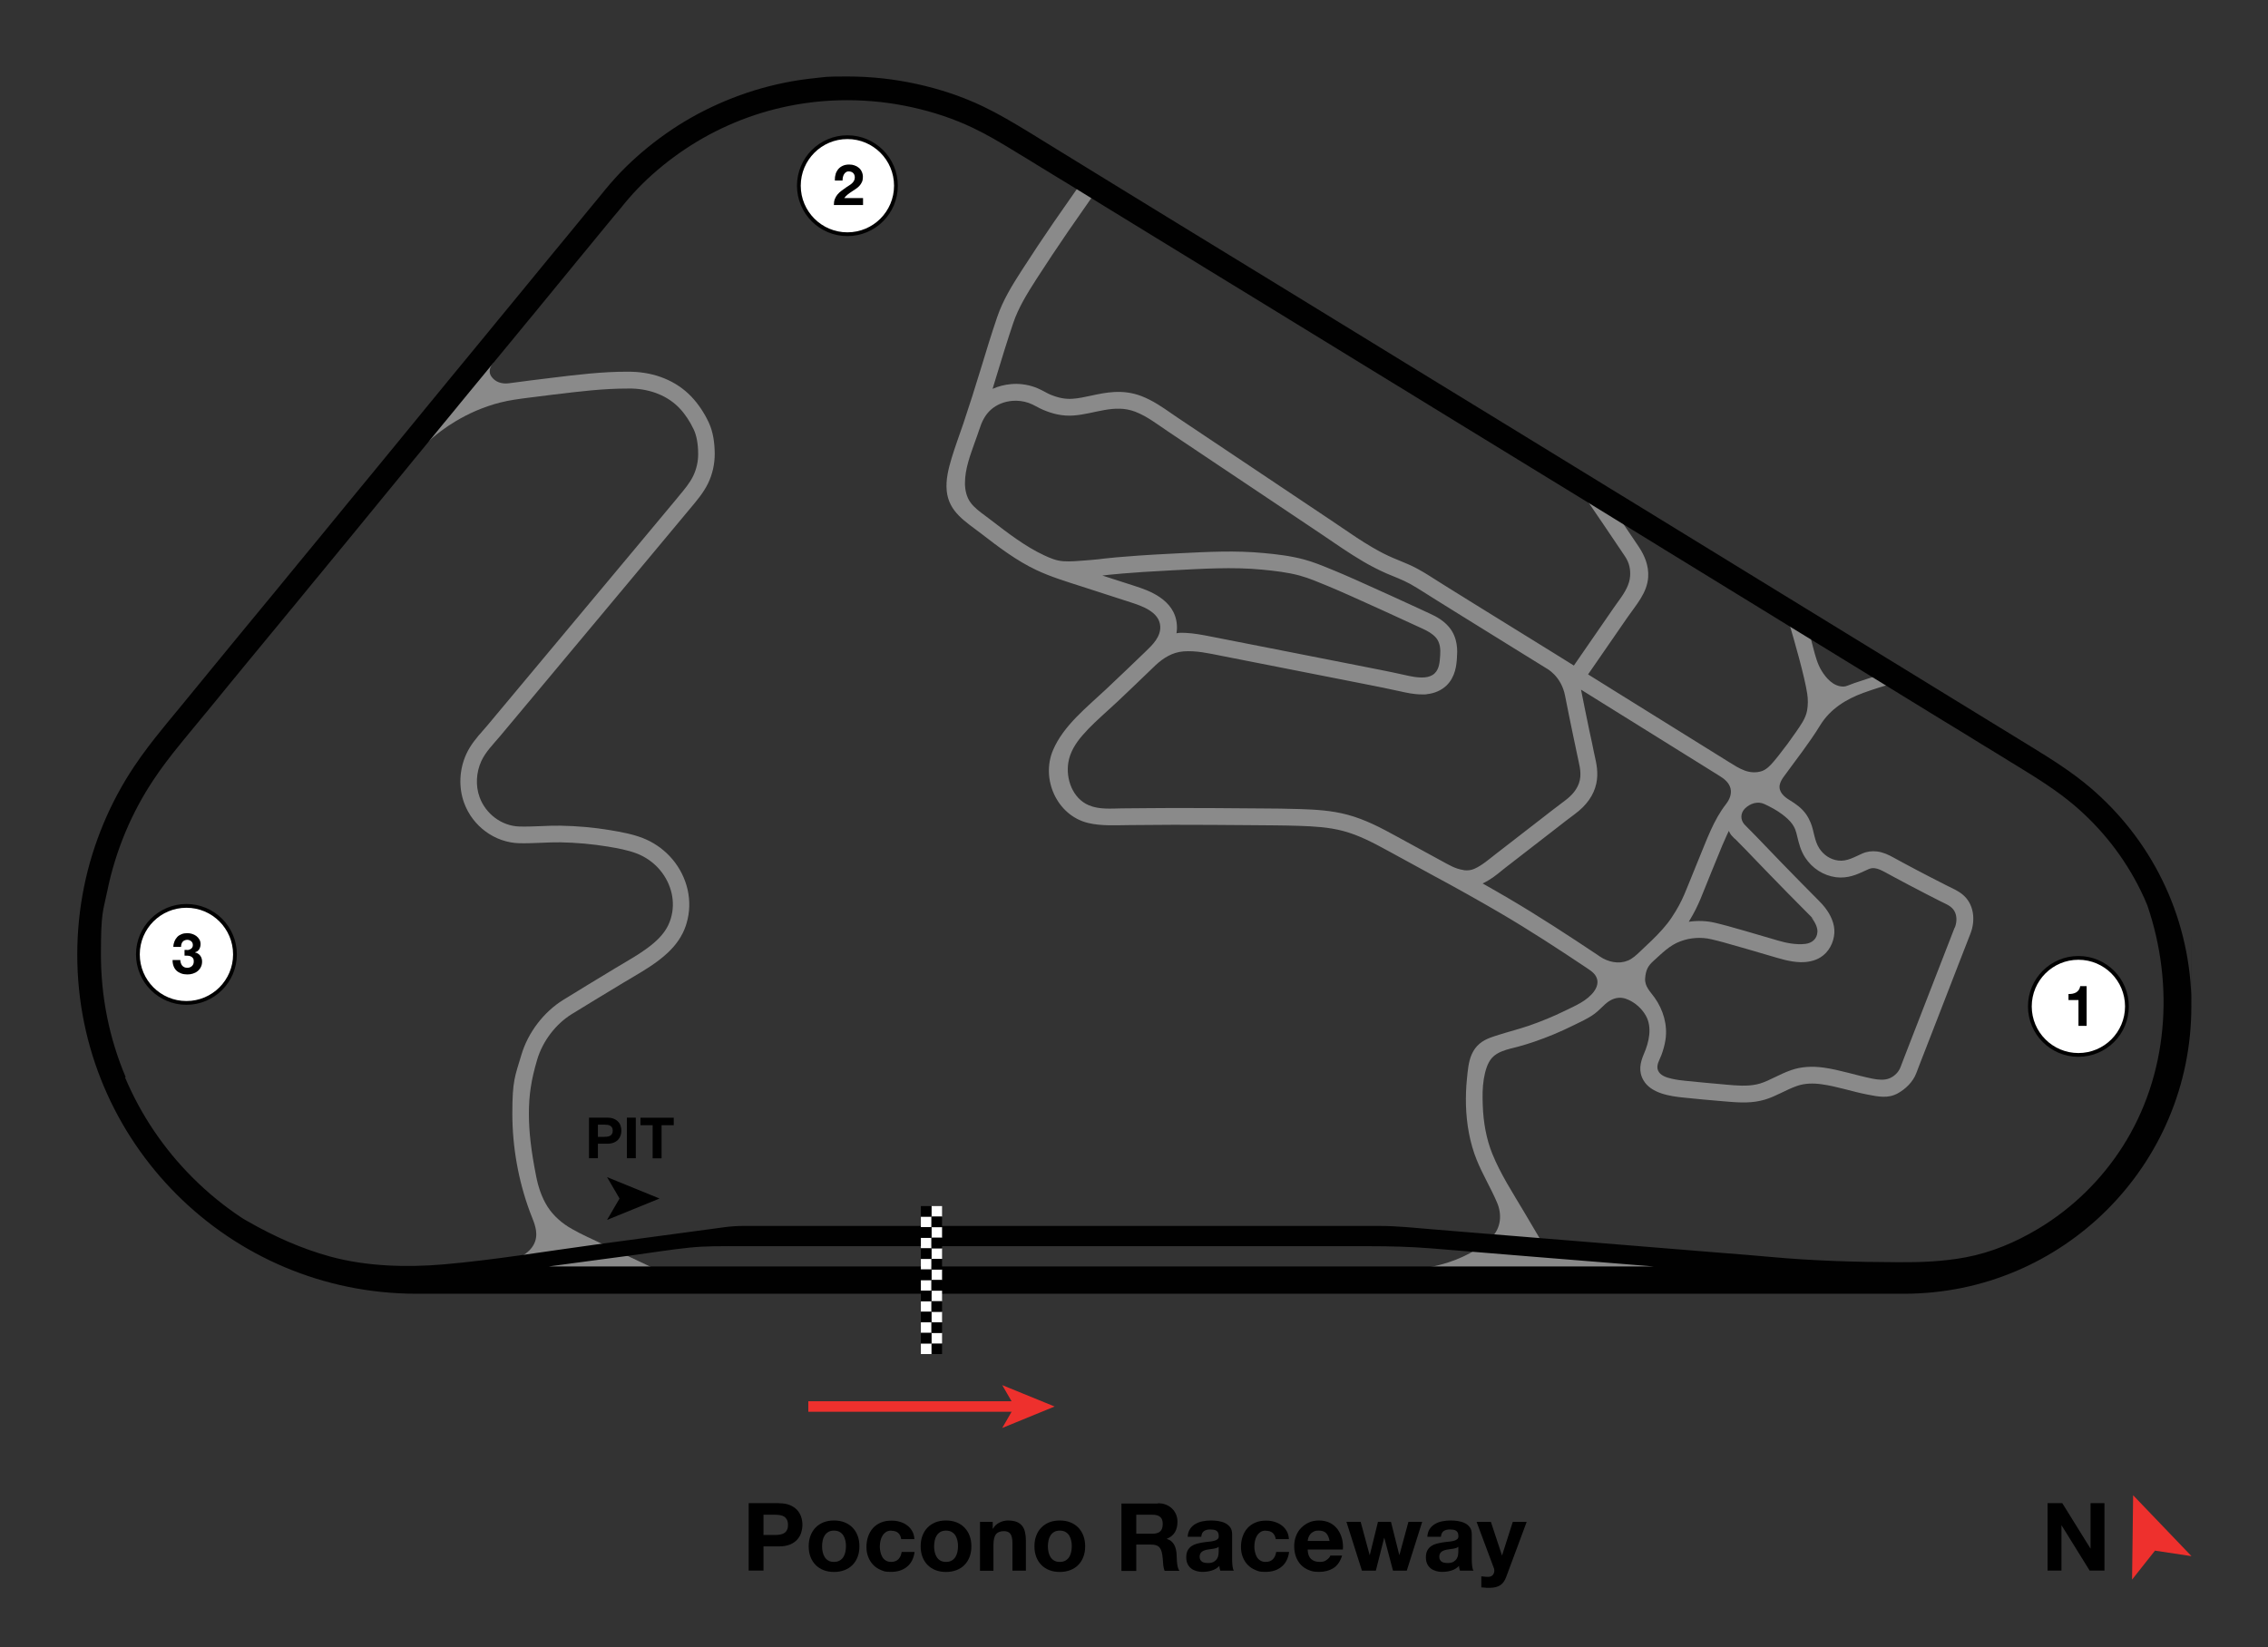 <?xml version="1.0" encoding="UTF-8"?>
<svg xmlns="http://www.w3.org/2000/svg" version="1.1" viewBox="0 0 3000 2179.4">
  <rect x="0" y="0" width="3000" height="2179.4" fill="#333333" stroke="none"/>
  <defs>
    <style>
      .cls-1 {
        fill: #010101;
      }

      .cls-2 {
        fill: #ee302d;
      }

      .cls-3 {
        fill: none;
        stroke: #ee302d;
        stroke-width: 13.9px;
      }

      .cls-3, .cls-4 {
        stroke-miterlimit: 10;
      }

      .cls-5 {
        isolation: isolate;
      }

      .cls-6 {
        fill: #c4c4c4;
      }

      .cls-7, .cls-4 {
        fill: #fff;
      }

      .cls-8 {
        opacity: .6;
      }

      .cls-4 {
        stroke: #010101;
        stroke-width: 5px;
      }
    </style>
  </defs>
  <!-- Generator: Adobe Illustrator 28.7.1, SVG Export Plug-In . SVG Version: 1.2.0 Build 142)  -->
  <g>
    <g id="Layer_1">
      <polygon class="cls-2" points="2821.6 1978.4 2898.8 2059 2850.5 2051.7 2820.2 2090 2821.6 1978.4"/>
      <path d="M2727.9,1988.9l37.2,59.9h.2v-59.9h18.4v89.2h-19.6l-37.1-59.8h-.2v59.8h-18.4v-89.2h19.5,0Z"/>
      <g class="cls-5">
        <g class="cls-5">
          <path d="M1030.5,1989c5.6,0,10.3.8,14.2,2.4,3.9,1.6,7.1,3.8,9.6,6.4,2.5,2.7,4.2,5.7,5.4,9.1,1.1,3.4,1.7,7,1.7,10.6s-.6,7.1-1.7,10.6c-1.1,3.5-2.9,6.5-5.4,9.2-2.5,2.7-5.6,4.8-9.6,6.4-3.9,1.6-8.7,2.4-14.2,2.4h-20.6v32h-19.6v-89.2h40.2ZM1025.1,2031c2.2,0,4.4-.2,6.5-.5,2.1-.3,3.9-1,5.5-1.9,1.6-1,2.9-2.3,3.8-4.1,1-1.8,1.4-4,1.4-6.9s-.5-5.1-1.4-6.9c-1-1.8-2.2-3.1-3.8-4.1-1.6-1-3.4-1.6-5.5-1.9-2.1-.3-4.2-.5-6.5-.5h-15.2v26.8h15.2Z"/>
          <path d="M1072.1,2031.9c1.6-4.2,3.8-7.8,6.8-10.8,2.9-3,6.4-5.2,10.5-6.9,4.1-1.6,8.7-2.4,13.8-2.4s9.7.8,13.8,2.4,7.6,3.9,10.6,6.9c2.9,3,5.2,6.5,6.8,10.8,1.6,4.2,2.4,8.9,2.4,14.1s-.8,9.8-2.4,14c-1.6,4.2-3.8,7.7-6.8,10.7-2.9,3-6.4,5.2-10.6,6.8s-8.7,2.4-13.8,2.4-9.7-.8-13.8-2.4c-4.1-1.6-7.6-3.9-10.5-6.8-2.9-3-5.2-6.5-6.8-10.7-1.6-4.2-2.4-8.8-2.4-14s.8-9.9,2.4-14.1ZM1088.2,2053.5c.5,2.5,1.4,4.7,2.6,6.6,1.2,2,2.8,3.5,4.8,4.7,2,1.2,4.5,1.8,7.5,1.8s5.5-.6,7.6-1.8c2-1.2,3.7-2.7,4.9-4.7,1.2-2,2.1-4.2,2.6-6.6.5-2.5.8-5,.8-7.6s-.2-5.1-.8-7.6-1.4-4.7-2.6-6.6c-1.2-1.9-2.8-3.5-4.9-4.7-2-1.2-4.6-1.8-7.6-1.8s-5.5.6-7.5,1.8c-2,1.2-3.6,2.8-4.8,4.7-1.2,1.9-2.1,4.1-2.6,6.6s-.8,5-.8,7.6.2,5.1.8,7.6Z"/>
          <path d="M1179,2025.2c-2.8,0-5.2.6-7.1,1.9-1.9,1.3-3.5,3-4.7,5-1.2,2-2.1,4.3-2.6,6.8-.5,2.5-.8,4.9-.8,7.3s.2,4.7.8,7.1c.5,2.4,1.3,4.6,2.4,6.6,1.1,2,2.6,3.6,4.6,4.8,1.9,1.2,4.2,1.9,7,1.9,4.2,0,7.5-1.2,9.8-3.6,2.3-2.4,3.7-5.6,4.3-9.6h17.1c-1.2,8.6-4.5,15.1-10,19.6s-12.5,6.8-21.1,6.8-9.3-.8-13.3-2.4c-4-1.6-7.5-3.9-10.3-6.8-2.8-2.9-5-6.4-6.6-10.4-1.6-4-2.4-8.5-2.4-13.3s.7-9.6,2.2-13.9c1.5-4.3,3.6-8,6.4-11.1,2.8-3.1,6.3-5.6,10.4-7.3,4.1-1.8,8.8-2.6,14-2.6s7.5.5,11.1,1.5c3.5,1,6.7,2.5,9.5,4.6,2.8,2,5.1,4.6,6.8,7.6,1.8,3,2.8,6.6,3,10.8h-17.4c-1.2-7.4-5.5-11.1-13.1-11.1Z"/>
          <path d="M1220.2,2031.9c1.6-4.2,3.8-7.8,6.8-10.8,2.9-3,6.4-5.2,10.5-6.9,4.1-1.6,8.7-2.4,13.8-2.4s9.7.8,13.8,2.4,7.6,3.9,10.6,6.9c2.9,3,5.2,6.5,6.8,10.8,1.6,4.2,2.4,8.9,2.4,14.1s-.8,9.8-2.4,14c-1.6,4.2-3.8,7.7-6.8,10.7-2.9,3-6.4,5.2-10.6,6.8s-8.7,2.4-13.8,2.4-9.7-.8-13.8-2.4c-4.1-1.6-7.6-3.9-10.5-6.8-2.9-3-5.2-6.5-6.8-10.7-1.6-4.2-2.4-8.8-2.4-14s.8-9.9,2.4-14.1ZM1236.4,2053.5c.5,2.5,1.4,4.7,2.6,6.6,1.2,2,2.8,3.5,4.8,4.7,2,1.2,4.5,1.8,7.5,1.8s5.5-.6,7.6-1.8c2-1.2,3.7-2.7,4.9-4.7,1.2-2,2.1-4.2,2.6-6.6.5-2.5.8-5,.8-7.6s-.2-5.1-.8-7.6-1.4-4.7-2.6-6.6c-1.2-1.9-2.8-3.5-4.9-4.7-2-1.2-4.6-1.8-7.6-1.8s-5.5.6-7.5,1.8c-2,1.2-3.6,2.8-4.8,4.7-1.2,1.9-2.1,4.1-2.6,6.6s-.8,5-.8,7.6.2,5.1.8,7.6Z"/>
          <path d="M1313.1,2013.6v9h.4c2.2-3.8,5.2-6.5,8.8-8.2,3.6-1.7,7.2-2.6,11-2.6s8.6.6,11.7,1.9c3,1.3,5.4,3.1,7.2,5.4,1.8,2.3,3,5.1,3.7,8.4.7,3.3,1.1,6.9,1.1,10.9v39.8h-17.8v-36.5c0-5.3-.8-9.3-2.5-11.9-1.7-2.6-4.6-3.9-8.9-3.9s-8.3,1.4-10.5,4.3c-2.2,2.9-3.2,7.6-3.2,14.2v33.9h-17.8v-64.6h16.9Z"/>
          <path d="M1370.7,2031.9c1.6-4.2,3.8-7.8,6.8-10.8,2.9-3,6.4-5.2,10.5-6.9,4.1-1.6,8.7-2.4,13.8-2.4s9.7.8,13.8,2.4,7.6,3.9,10.6,6.9c2.9,3,5.2,6.5,6.8,10.8,1.6,4.2,2.4,8.9,2.4,14.1s-.8,9.8-2.4,14c-1.6,4.2-3.8,7.7-6.8,10.7-2.9,3-6.4,5.2-10.6,6.8s-8.7,2.4-13.8,2.4-9.7-.8-13.8-2.4c-4.1-1.6-7.6-3.9-10.5-6.8-2.9-3-5.2-6.5-6.8-10.7-1.6-4.2-2.4-8.8-2.4-14s.8-9.9,2.4-14.1ZM1386.9,2053.5c.5,2.5,1.4,4.7,2.6,6.6,1.2,2,2.8,3.5,4.8,4.7,2,1.2,4.5,1.8,7.5,1.8s5.5-.6,7.6-1.8c2-1.2,3.7-2.7,4.9-4.7,1.2-2,2.1-4.2,2.6-6.6.5-2.5.8-5,.8-7.6s-.2-5.1-.8-7.6-1.4-4.7-2.6-6.6c-1.2-1.9-2.8-3.5-4.9-4.7-2-1.2-4.6-1.8-7.6-1.8s-5.5.6-7.5,1.8c-2,1.2-3.6,2.8-4.8,4.7-1.2,1.9-2.1,4.1-2.6,6.6s-.8,5-.8,7.6.2,5.1.8,7.6Z"/>
          <path d="M1531.5,1989c4,0,7.6.6,10.8,1.9,3.2,1.3,6,3.1,8.2,5.3,2.3,2.2,4,4.9,5.2,7.8,1.2,3,1.8,6.1,1.8,9.6,0,5.2-1.1,9.8-3.3,13.6-2.2,3.8-5.8,6.8-10.8,8.8v.2c2.4.7,4.4,1.7,6,3.1,1.6,1.4,2.9,3,3.9,4.9s1.7,3.9,2.2,6.2c.5,2.2.8,4.5.9,6.8,0,1.4.2,3.1.2,5,0,1.9.2,3.9.4,5.9.2,2,.5,3.9,1,5.7.5,1.8,1.1,3.3,2.1,4.6h-19.6c-1.1-2.8-1.8-6.2-2-10.1-.2-3.9-.6-7.7-1.1-11.2-.7-4.7-2.1-8.1-4.2-10.2-2.2-2.2-5.7-3.2-10.6-3.2h-19.6v34.9h-19.6v-89.2h48.1ZM1524.5,2029.3c4.5,0,7.9-1,10.1-3s3.4-5.2,3.4-9.8-1.1-7.5-3.4-9.4c-2.2-2-5.6-2.9-10.1-2.9h-21.5v25.1h21.5Z"/>
          <path d="M1571,2033.5c.2-4.2,1.3-7.6,3.1-10.4,1.8-2.8,4.2-5,7-6.6,2.8-1.7,6-2.9,9.6-3.6,3.5-.7,7.1-1.1,10.7-1.1s6.5.2,9.9.7c3.3.5,6.4,1.4,9.1,2.7,2.8,1.3,5,3.2,6.8,5.6s2.6,5.5,2.6,9.4v33.6c0,2.9.2,5.7.5,8.4.3,2.7.9,4.7,1.8,6h-18c-.3-1-.6-2-.8-3.1-.2-1-.4-2.1-.4-3.2-2.8,2.9-6.2,5-10,6.1-3.8,1.2-7.8,1.8-11.8,1.8s-6-.4-8.6-1.1c-2.7-.8-5-1.9-7-3.5-2-1.6-3.6-3.6-4.7-6-1.1-2.4-1.7-5.3-1.7-8.6s.6-6.7,1.9-9.1c1.3-2.4,3-4.3,5-5.7,2-1.4,4.4-2.5,7-3.2,2.6-.7,5.3-1.3,7.9-1.7,2.7-.4,5.3-.8,7.9-1,2.6-.2,4.9-.6,6.9-1.1s3.6-1.2,4.8-2.2c1.2-1,1.7-2.4,1.6-4.2,0-1.9-.3-3.4-.9-4.6s-1.5-2-2.5-2.6c-1-.6-2.2-1-3.6-1.2-1.4-.2-2.9-.3-4.4-.3-3.5,0-6.2.8-8.2,2.2s-3.2,4-3.5,7.5h-17.8ZM1612,2046.6c-.8.7-1.7,1.2-2.8,1.6s-2.3.7-3.6.9c-1.3.2-2.6.5-4.1.6-1.4.2-2.8.4-4.2.6-1.3.2-2.6.6-3.9,1-1.3.4-2.4,1-3.4,1.7-1,.7-1.7,1.6-2.3,2.7-.6,1.1-.9,2.5-.9,4.1s.3,2.9.9,4c.6,1.1,1.4,1.9,2.4,2.6s2.2,1.1,3.5,1.3c1.3.2,2.7.4,4.1.4,3.5,0,6.2-.6,8.1-1.8,1.9-1.2,3.3-2.6,4.2-4.2.9-1.6,1.5-3.3,1.7-4.9.2-1.7.3-3,.3-4v-6.6Z"/>
          <path d="M1674.4,2025.2c-2.8,0-5.2.6-7.1,1.9-1.9,1.3-3.5,3-4.7,5-1.2,2-2.1,4.3-2.6,6.8-.5,2.5-.8,4.9-.8,7.3s.2,4.7.8,7.1c.5,2.4,1.3,4.6,2.4,6.6,1.1,2,2.6,3.6,4.6,4.8,1.9,1.2,4.2,1.9,7,1.9,4.2,0,7.5-1.2,9.8-3.6,2.3-2.4,3.7-5.6,4.3-9.6h17.1c-1.2,8.6-4.5,15.1-10,19.6s-12.5,6.8-21.1,6.8-9.3-.8-13.3-2.4c-4-1.6-7.5-3.9-10.3-6.8-2.8-2.9-5-6.4-6.6-10.4-1.6-4-2.4-8.5-2.4-13.3s.7-9.6,2.2-13.9c1.5-4.3,3.6-8,6.4-11.1,2.8-3.1,6.3-5.6,10.4-7.3,4.1-1.8,8.8-2.6,14-2.6s7.5.5,11.1,1.5c3.5,1,6.7,2.5,9.5,4.6,2.8,2,5.1,4.6,6.8,7.6,1.8,3,2.8,6.6,3,10.8h-17.4c-1.2-7.4-5.5-11.1-13.1-11.1Z"/>
          <path d="M1734.2,2062.7c2.7,2.6,6.5,3.9,11.5,3.9s6.7-.9,9.2-2.7c2.6-1.8,4.2-3.7,4.8-5.7h15.6c-2.5,7.8-6.3,13.3-11.5,16.6-5.2,3.3-11.4,5-18.8,5s-9.7-.8-13.8-2.4c-4.1-1.6-7.5-3.9-10.4-6.9-2.8-3-5-6.6-6.6-10.8-1.5-4.2-2.3-8.8-2.3-13.8s.8-9.3,2.4-13.5c1.6-4.2,3.8-7.8,6.8-10.8,2.9-3,6.4-5.4,10.4-7.2,4-1.8,8.5-2.6,13.4-2.6s10.3,1.1,14.4,3.2c4.1,2.1,7.4,5,10.1,8.6,2.6,3.6,4.5,7.7,5.7,12.2,1.2,4.6,1.6,9.4,1.2,14.4h-46.6c.2,5.8,1.7,9.9,4.4,12.5ZM1754.3,2028.7c-2.1-2.3-5.4-3.5-9.7-3.5s-5.2.5-7.1,1.4c-1.9,1-3.4,2.1-4.5,3.6-1.1,1.4-1.9,2.9-2.4,4.5-.5,1.6-.7,3-.8,4.2h28.9c-.8-4.5-2.3-7.9-4.4-10.2Z"/>
          <path d="M1842.6,2078.2l-11.5-43.4h-.2l-11,43.4h-18.4l-20.5-64.6h18.8l11.9,43.9h.2l10.8-43.9h17.2l11,43.8h.2l11.9-43.8h18.2l-20.4,64.6h-18.2Z"/>
          <path d="M1888,2033.5c.2-4.2,1.3-7.6,3.1-10.4,1.8-2.8,4.2-5,7-6.6,2.8-1.7,6-2.9,9.6-3.6,3.5-.7,7.1-1.1,10.7-1.1s6.5.2,9.9.7c3.3.5,6.4,1.4,9.1,2.7,2.8,1.3,5,3.2,6.8,5.6s2.6,5.5,2.6,9.4v33.6c0,2.9.2,5.7.5,8.4.3,2.7.9,4.7,1.8,6h-18c-.3-1-.6-2-.8-3.1-.2-1-.4-2.1-.4-3.2-2.8,2.9-6.2,5-10,6.1-3.8,1.2-7.8,1.8-11.8,1.8s-6-.4-8.6-1.1c-2.7-.8-5-1.9-7-3.5-2-1.6-3.6-3.6-4.7-6-1.1-2.4-1.7-5.3-1.7-8.6s.6-6.7,1.9-9.1c1.3-2.4,3-4.3,5-5.7,2-1.4,4.4-2.5,7-3.2,2.6-.7,5.3-1.3,7.9-1.7,2.7-.4,5.3-.8,7.9-1,2.6-.2,4.9-.6,6.9-1.1s3.6-1.2,4.8-2.2c1.2-1,1.7-2.4,1.6-4.2,0-1.9-.3-3.4-.9-4.6s-1.5-2-2.5-2.6c-1-.6-2.2-1-3.6-1.2-1.4-.2-2.9-.3-4.4-.3-3.5,0-6.2.8-8.2,2.2s-3.2,4-3.5,7.5h-17.8ZM1929,2046.6c-.8.7-1.7,1.2-2.8,1.6s-2.3.7-3.6.9c-1.3.2-2.6.5-4.1.6-1.4.2-2.8.4-4.2.6-1.3.2-2.6.6-3.9,1-1.3.4-2.4,1-3.4,1.7-1,.7-1.7,1.6-2.3,2.7-.6,1.1-.9,2.5-.9,4.1s.3,2.9.9,4c.6,1.1,1.4,1.9,2.4,2.6s2.2,1.1,3.5,1.3c1.3.2,2.7.4,4.1.4,3.5,0,6.2-.6,8.1-1.8,1.9-1.2,3.3-2.6,4.2-4.2.9-1.6,1.5-3.3,1.7-4.9.2-1.7.3-3,.3-4v-6.6Z"/>
          <path d="M1984.4,2097.5c-3.4,2.2-8.2,3.4-14.2,3.4s-3.6,0-5.4-.2c-1.8-.1-3.6-.3-5.4-.4v-14.6c1.7.2,3.4.3,5.1.5,1.8.2,3.5.2,5.2.1,2.3-.2,4.1-1.2,5.2-2.8,1.1-1.6,1.7-3.3,1.7-5.2s-.2-2.8-.8-4l-22.6-60.6h18.9l14.6,44.2h.2l14.1-44.2h18.4l-27,72.6c-1.9,5.2-4.6,9-8,11.2Z"/>
        </g>
      </g>
      <g class="cls-8">
        <path class="cls-6" d="M869.4,1680.2h-182.4l-.5-16.1c13.1-6.7,23.8-17.1,22.8-32.9-.6-10-5.1-18.9-8.5-28.1-15.2-41.2-23.1-85.7-23.1-129.7s3.4-48.9,12-77.8c8.8-29.5,29.5-56.6,55.3-72.6,22.2-13.8,44.9-27.4,66.8-40.7l1.1-.7c3.7-2.2,7.4-4.4,11-6.5,5-2.9,9.7-5.7,14.3-8.6,3.9-2.4,7.1-4.4,10-6.4,8.3-5.5,15-10.7,20.5-15.9,8.8-8.3,14.7-17,17.9-26.7.3-.8.5-1.7.8-2.5,6.4-21.5,1-45.3-14.3-63.7-1.1-1.3-2.3-2.6-3.5-3.9-7.5-7.8-16.9-14-27-18-11.6-4.5-25.5-7.1-38.9-9.3-20-3.3-41-5.2-62.4-5.6-8-.1-16.1.2-24.7.6-9.7.4-19.6.8-29.8.6-32.3-.9-61.6-22.4-72.9-53.4-7.5-20.5-6.4-44,2.8-64.4,5.8-12.7,14.6-22.8,22.4-31.6,2-2.3,3.9-4.5,5.7-6.6l199-238.3c9.9-11.8,19.7-23.6,29.6-35.5,7.3-8.8,14.7-17.6,22-26.4l2.1-2.6c7.7-9.2,15-17.9,19.4-27.1,4.4-9.1,6.7-19.3,6.6-29.5-.1-13.2-2.1-23.9-5.8-31.9-5.2-11-11.5-20.5-18.8-28.2-15.2-16.1-37.6-25.3-63-26.1-1.6,0-3.3,0-5.1,0-32.2-.1-65.3,3.9-97.4,7.9h-.7c-11.4,1.5-22.7,2.9-34.1,4.3-12.5,1.6-24.8,3.2-37,6.3-11.1,2.8-21.9,6.6-32.4,11.1-9,3.9-17.7,8.4-26.1,13.4-6.7,4-13.2,8.3-19.5,13-4.2,3.1-8.3,6.4-12.2,9.8-1.4,1.3-2.8,2.5-4.2,3.9l-3.9-2,85.4-104.1,3.6,2.5c-4,4.9-6.4,11.6-2.8,17.3,5.2,8.2,14.7,10.9,23.8,9.6,18.8-2.6,37.7-4.9,56.5-7.2,33.4-4.1,67.1-8.2,100.8-8.1,1.9,0,3.8,0,5.7.1,29.4.9,57.9,11.5,78.4,33.1,9.4,10,17,21.6,22.8,34,5.9,12.6,7.8,27.3,7.9,41.1.1,13.6-2.9,27.2-8.8,39.4-6.1,12.7-15.5,23.5-24.5,34.3-7.3,8.8-14.7,17.6-22,26.4-9.9,11.8-19.7,23.7-29.6,35.5-11.6,13.9-23.1,27.7-34.7,41.6-12.5,14.9-24.9,29.8-37.4,44.8-12.5,15-25,30-37.6,45-11.8,14.1-23.5,28.2-35.3,42.3-10.2,12.2-20.4,24.4-30.6,36.6-7.8,9.3-15.6,18.7-23.4,28-8.8,10.5-19.2,20.7-24.9,33.2-6.7,14.8-7.8,32.3-2.2,47.6,8,22,29,38.1,52.7,38.8,18.1.5,36.2-1.4,54.3-1.1,22,.4,44,2.3,65.6,5.9,14.4,2.4,29.7,5.2,43.3,10.5,13.1,5.1,25.1,13.1,34.9,23.3,1.6,1.6,3.1,3.3,4.5,5,19.5,23.4,27.2,54.9,18.5,84.2-.3,1.1-.7,2.2-1,3.3-4.7,14-13,25.6-23.7,35.7-7.2,6.8-15.2,12.8-23.5,18.3-3.5,2.3-7,4.5-10.5,6.7-8.4,5.2-17,10.1-25.5,15.2-22.6,13.7-45.2,27.3-67.7,41.2-21.4,13.3-38.5,35.9-45.7,60.1-8.1,27.3-11,47.3-11,71.5s2.9,49,9.6,83c2.8,14.2,7.4,28.2,15.2,40.4,7.9,12.3,19.4,22.2,32.2,29.3,6.3,3.5,12.7,7,19.3,10l89.7,42.4,3.5,1.6h0Z"/>
        <path class="cls-6" d="M1426.7,246.9c-10.9,15.6-21.8,31.2-32.6,46.8-14.4,20.9-28.4,42-42.1,63.3-12.9,20-25.3,39.9-33,62.6-7.7,22.6-14.7,45.5-21.6,68.3-7.4,24.4-15.2,48.8-23.3,73-5.1,15-10.7,29.9-15.3,45.1-4.2,14-8,28.8-6.5,43.7,2.9,28,25.2,40.6,45.4,56.2,23.3,18,47,36.1,73.7,48.6,19.2,9,39.6,15.1,59.7,21.6,21.4,6.9,42.9,13.8,64.3,20.8,15.2,4.9,38,12.7,39.3,31.5.9,14-9.9,24.6-19.4,33.7-17.4,16.7-34.8,33.5-52.4,50-25.2,23.7-56.1,47.8-70,80.4-16.3,38.3,5.2,86.5,46.4,96.4,17.8,4.3,37.2,2.9,55.4,2.8,19.2,0,38.4-.4,57.6-.4,34.2,0,68.3.2,102.5.5,21.2.2,42.3.2,63.5.9,19.8.7,39.2,1.7,58.4,6.8,21.4,5.7,40.3,15.9,59.6,26.4,19.8,10.8,39.5,21.7,59.3,32.4,29.6,15.9,58.9,32.3,87.9,49.2,39.7,23.2,78.4,48.5,116.5,74,5.7,3.8,11.4,7.9,12.8,15.1,1,5.3-1.1,10.8-4.3,15.2-9.3,12.5-24.5,18.8-38.1,25.4-15.6,7.7-31.8,14.3-48.2,20-12.9,4.4-26.1,7.7-39,11.8-10.9,3.5-21.3,6.3-29.3,15-3.1,3.3-5.5,7.2-7.3,11.3-4.3,9.9-5.1,21.3-6.2,31.9-1.2,11.8-1.6,23.7-1.3,35.5.8,24.5,5,49.2,14.2,72,7.8,19.3,18.7,37.2,26.9,56.4,6.7,15.6,5.4,33.6-7.2,46.1,0,0-38.3,43.2-124.6,43.2h343.2v-8.8l-143-12.8c-7.8-13.2-24.8-41.9-32.6-55.2-14.9-25.2-31.1-49.9-42.1-77.1-7.6-18.9-11.8-40.6-12.6-64.4-.4-11.5-.5-23,1.4-34.4,1.6-9.4,4.3-20.7,10.8-28,3.7-4.1,8.6-6.9,13.8-8.9,6.7-2.6,13.8-4.1,20.7-5.9,7.2-1.9,14.4-4.2,21.5-6.6,17.3-5.9,34.3-13,50.7-21.1,1.5-.7,3-1.4,4.5-2.2,6.9-3.3,13.8-6.7,20.2-10.7,6.3-3.9,11.2-8.8,16.5-13.9,5.4-5.4,11.9-9.6,19.7-10.2,6.2-.5,12.3,2,17.6,5.1,7.6,4.5,14.1,11,18.4,18.7,8.6,15.3,4.1,34.9-2.5,50.1-5.1,11.9-7.6,23.4-.7,35.3,10,17.3,35.1,21.1,53.6,22.9,17.2,1.8,34.4,3.4,51.7,4.8,16.5,1.4,32.9,3,49.2-.6,2-.4,3.9-.9,5.9-1.5,14.9-4.4,27.9-13,42.5-18.1,10.4-3.7,21.8-3.8,32.6-2.3,20.6,2.8,40.6,9.8,61,13.7,13.7,2.6,26.6,5.5,39.6-1.5,10.6-5.8,20.3-15.3,24.7-26.7,1.4-3.5,2.7-7,4-10.5,4.9-12.8,9.9-25.6,14.9-38.3,6.5-16.7,12.9-33.4,19.4-50,6.2-16,12.4-32,18.6-48,4.2-10.7,8.3-21.4,12.5-32.1.8-2,1.5-3.9,2.3-5.9,7-18,4.8-39.8-11.1-52.3-6.2-4.9-13.3-7.8-20.2-11.3-7.1-3.6-14.2-7.3-21.3-10.9-12.3-6.3-24.5-12.8-36.6-19.3-4-2.2-8-4.3-12.1-6.6-7.1-3.9-14.1-7.3-22.3-8.3-6.8-.8-13.4,0-19.6,2.8-10.2,4.4-20.1,10.7-31.7,9.2-10.5-1.3-19.4-7.4-25.1-16.2-6.6-10.1-6.8-22.7-11.3-33.7-1.6-3.9-3.6-7.7-6-11.2-5.6-8.1-13.7-13.9-22-18.9-7-4.2-14.8-10.9-13-20.1.8-3.8,2.8-7.3,5.1-10.5,16.4-22.7,33.8-44.5,48.5-68.5,13.1-21.3,33.9-34.3,56.9-42.7,14.1-5.1,26.7-9,35.6-11.4l-18.2-11.2c-7.5,2.5-29.2,9.6-29.2,9.6-2.7,1-5.3,2-7.9,3-2.4.9-4.6,1.7-7.2,1.6-12.6-.3-21.9-10.7-28.1-20.7-5.6-9.1-8.3-19.6-11-29.8-1.6-5.8-3-11.7-4.4-17.5l-28-17.2c7.2,24.3,20.9,72,24.3,94.8,1.1,7.3,1.1,14.8-.2,22.2-2,10.8-8.9,19.9-15,28.8-7,10.2-14.4,20.2-22.1,29.9-2.5,3.1-4.9,6.2-7.5,9.2-4.3,5.1-9.5,10.4-16,12.4-7.3,2.2-14.9,1.6-22-1-7.3-2.7-14.1-7.1-20.7-11.2-.6-.3-85.1-53-151.6-94.3l-34.8-21.7c17.4-25.2,34.8-50.4,52.2-75.6,11.4-16.5,26-32.2,27.3-53.2.9-14.7-4.4-28-12.4-40-12.5-18.7-20.5-30.5-25.3-37.5l-46-28.2c12.6,18.5,36.5,53.5,52.9,78.1,6.4,9.5,7.4,18.2,6.9,26.3-.7,10.7-6.3,20.8-14.9,32.5-2.2,3-4.5,6.2-6.7,9.4l-52.8,76.5-24.9-15.5c-10.2-6.3-20.4-12.6-30.7-19-23.4-14.5-51.2-31.7-79.5-49.2-4.3-2.7-8.7-5.4-13-8.1-7-4.4-14.2-8.9-21.4-13.3-3.9-2.4-7.8-4.9-11.9-7.5-7.8-5-15.8-10.1-24.3-14.8-8.4-4.7-16.8-8.1-24.8-11.4-2.8-1.2-5.5-2.2-8.2-3.4-9-3.8-18.2-8.5-28.2-14.4-13.9-8.1-27.9-17.6-41.3-26.8-4.8-3.2-9.5-6.5-14.2-9.6l-201.6-134.9c-2.8-1.9-5.6-3.8-8.6-5.9-11.4-7.9-24.3-16.9-39.3-22.7-24.9-9.6-47.4-4.8-67.2-.5-8.4,1.8-16.3,3.5-24,4-9.6.7-18.7-1.1-29.6-5.6-1.9-.8-4.2-2-6.6-3.3-4.1-2.2-8.8-4.7-14.5-6.7-9.8-3.4-20.4-4.7-30.6-3.8-8.7.8-17,2.9-24.5,6.3,2.1-6.7,4.1-13.3,6.1-20,6.2-20.5,13.5-44.3,21.4-67.6,6.7-19.7,17.8-37.8,30.6-57.8,13.5-21,27.6-42.1,41.7-62.7,9.4-13.6,19-27.4,28.3-40.7l4.9-7.1-19-11.6h0ZM2294.6,1109.6c.3.3.6.6,1,.9,9.4,9.3,18.8,19.2,27.9,28.7,5.5,5.8,11.3,11.8,17,17.6,16.1,16.6,32.8,33.7,49.8,50.7s4.2,4.5,5.9,6.7c5.4,6.9,8.1,13.6,7.8,18.9-.5,9.2-7.2,14.8-16.1,15.8-12,1.4-25.2-1.2-36.7-4.6-1.6-.5-3.3-1-5-1.5-4.5-1.3-8.9-2.6-13.4-3.9-15.6-4.6-31.6-9.3-47.6-13.7-6.1-1.7-12-3.1-16.5-4.2-11.3-2.7-23.2-3.1-34.9-1.4.5-.9,1-1.7,1.5-2.5,2.8-4.7,5.5-9.4,7.9-14.3,2.3-4.6,4.4-9.3,6.4-14,2.2-5.2,4.3-10.5,6.4-15.8,2.3-5.9,5-12.5,8.2-20.3,2.5-6.1,4.8-11.8,7.1-17.3,2.3-5.7,4.6-11.3,6.9-16.9,2.1-5,4.3-10,6.6-14.9.7-1.4,1.4-2.9,2.1-4.3,1.1,3.3,3.4,6,3.4,6,1.5,1.7,3,3.2,4.2,4.4h0ZM1502.2,775.7l-44.1-14.2c6.2-.8,34.3-4,92.4-6.9,39.6-2,79.4-4.7,119-.9,16.4,1.6,33.5,3.5,49.5,7.8,12.8,3.5,25.2,8.9,37.4,13.9,29.6,12.1,125.9,56.7,125.9,56.7,6.2,2.9,12.3,6.2,17,11.5,5.6,6.4,6.3,15.2,5.7,23.3-.6,8.2-.9,17.9-7.3,24-3.4,3.3-8.1,4.9-12.8,5.3-9.2.9-18.9-1.3-27.8-3.3-20.3-4.6-40.9-8.4-61.3-12.5-32.7-6.5-65.3-12.9-98-19.3-32.4-6.4-64.8-12.7-97.3-19.1-10.7-2.1-21.4-4.1-32.2-4.6-3.8-.2-8.1-.4-12.1.5.6-3.5.8-7.1.5-11-2.3-34.3-39-46.1-54.6-51.2h0ZM1936.1,1151.2c-11-1.4-20.4-7.3-30-12.5-12.1-6.5-24.4-13.3-36.3-19.8-7.6-4.2-15.2-8.4-22.9-12.5-19.8-10.8-40.3-21.9-64.5-28.4-21.3-5.7-42.1-6.8-63.3-7.5-16.8-.6-33.8-.7-50.3-.8-4.6,0-9.2,0-13.8-.1-31.7-.3-65.2-.5-102.6-.5-10.9,0-21.9.1-32.6.2-8.2,0-16.8.2-25.1.2-3.5,0-7.1,0-10.7.1-14.4.2-30,1.7-43.7-4.1-21.4-9-30.6-34.6-27.2-56.4,2.2-13.9,9.8-25.8,18.8-36.2,10.1-11.7,21.7-22.1,33.1-32.5,4.3-4,8.8-8,13.2-12.1,13.5-12.7,27-25.7,40.1-38.3,3.4-3.3,6.8-6.5,10.2-9.8,10.4-9.7,22.4-17.2,36.9-18.3,16.7-1.3,33.2,2.5,49.5,5.7,16.4,3.2,33,6.5,49.2,9.7,9.8,1.9,19.7,3.8,29.5,5.8,29.3,5.8,63.9,12.5,98,19.3,4.9,1,9.8,1.9,14.7,2.9,15.2,3,30.9,6.1,46.1,9.5,8.1,1.8,17.8,4,28.2,4s4.4,0,6.6-.3c10.3-1,19.3-5,26.1-11.4,12.1-11.7,13.3-27.6,13.9-37.1v-1.3c.5-6.1,1.9-24.8-11-39.6-7.4-8.5-16.5-13.4-24.4-17h0c-2.9-1.4-7.6-3.5-15.5-7.2-8.7-4-22-10.1-36.4-16.7-37.1-16.9-62.3-28.1-74.9-33.2-1.8-.7-3.6-1.5-5.4-2.2-11-4.5-22.3-9.2-34.6-12.5-18.1-4.9-36.9-7-53.2-8.5-37.4-3.6-74.7-1.6-110.7.2-3.8.2-7.7.4-11.5.6-66.9,3.3-94.6,7.1-95.7,7.3-6.4.7-12.7,1.2-19.1,1.7-9.2.7-18.7,1.6-28.1,1-9.4-.6-17.3-4-25.7-7.9-24.8-11.6-47.6-29.2-69.6-46.1-2.8-2.1-5.6-4.2-8.2-6.2-6.9-5.1-14.5-10.6-19.6-17.7-5.2-7.2-7.2-16.7-7.2-25.4,0-19,7-36.9,13.2-54.6,2-5.6,4.1-11.2,5.9-16.8,3.1-9.7,7.4-18.8,15.1-25.7,7.9-7.1,18-10.9,28.5-11.8,7.2-.6,14.6.3,21.5,2.7,6.9,2.4,12.9,6.6,19.7,9.4,12.9,5.4,25.7,8.3,39.7,7.3,28-2,53.8-15.7,81.7-5,15.8,6.1,29.5,16.9,43.4,26.2,19.5,13,39,26.1,58.5,39.2,24.6,16.4,49.1,32.9,73.7,49.3,23.1,15.5,46.3,31,69.4,46.5,18.6,12.5,37.2,25.7,56.7,37.1,9.9,5.8,20.2,11.1,30.7,15.7,10.5,4.5,20.9,8.2,30.9,13.7,12.1,6.7,23.6,14.6,35.4,21.8,11.5,7.1,22.9,14.3,34.4,21.4,26.5,16.4,53,32.9,79.5,49.3,10.4,6.4,20.8,12.8,31.2,19.3,0,0,19.7,10,24.7,36.3,3.3,17.1,6.9,34.2,10.4,51.3,1.8,8.8,3.8,17.5,5.5,26.2,2.2,11.3,6.1,22.6,3.6,34.2-2.5,11.6-10.7,20.5-20,27.3-11.4,8.4-22.5,17.3-33.7,25.9l-58.1,45c-8.9,6.9-17.2,14.3-27.5,19-4.6,2.1-9.3,2.5-14.3,1.9h0ZM2152.8,1271.1c-11.8,4.9-25.8,1.7-36.4-5.4h0c-1.5-1.1-2.9-2-4.1-2.8-36.9-24.6-76.7-50.7-117.6-74.7-11-6.4-22.2-12.9-33.6-19.3,10.1-4.6,18.3-11.2,25.1-16.8,1.9-1.5,3.7-3,5.4-4.3l58.1-45c3.3-2.5,6.5-5.1,9.8-7.6,7.7-6,15.6-12.2,23.5-18,15.6-11.5,25.2-25.1,28.5-40.5,3-14,.2-26.5-2.1-36.6-.5-2.3-1-4.5-1.4-6.5-1.1-5.9-2.4-11.7-3.6-17.3-.7-3.1-1.3-6.1-2-9.2l-1-4.9c-2.5-12.1-7-33.7-10.1-49.7h0c11.9,7.4,23.7,14.8,35.6,22.2,15.3,9.5,30.6,19,45.8,28.5,14.8,9.2,29.6,18.4,44.3,27.6,12.1,7.5,24.2,15.1,36.3,22.6,7.3,4.5,14.5,9,21.8,13.6,6.1,3.8,12,8.7,13.9,16,1.9,7.6-1.3,15-5.9,20.9-16.9,21.9-24.8,45.7-39.2,80.4s-17.2,46.3-32.5,69.4c-7.4,11.2-16.8,21.1-26.3,30.4-5.1,5-10.4,9.7-15.5,14.7-5,4.8-10.2,9.7-16.7,12.4h0ZM2585.6,1227.1c0,.1-33.4,86-33.4,86-6.5,16.7-13,33.4-19.4,50l-1.1,2.8c-4.6,11.8-9.2,23.7-13.8,35.6l-4,10.5c-2.5,6.5-7.8,11.8-14.2,14.6-7.1,3-15,2.1-22.4.7-21.8-4.3-42.9-11.6-65-14.7-16-2.2-30.5-1.1-43,3.3-7.8,2.7-14.7,6.1-21.4,9.3-7,3.4-13.6,6.6-20,8.5-1.4.4-2.9.8-4.4,1.1-12.4,2.7-26.1,1.6-40.6.3l-1.9-.2c-16.5-1.4-33.3-3-51.3-4.8-6.1-.6-12.3-1.4-18.3-2.8-6.8-1.5-15.6-4.1-18.4-11.3-2.5-6.7,2.2-13.6,4.5-19.7,2.5-6.6,4.4-13.4,5.5-20.4,3-19.7-2.9-39.7-14.3-55.8-5.6-7.9-13.3-14.8-12.6-25.4.8-11.7,4.2-17.1,11.1-23.3,11.1-10,21.2-20.6,35.5-25.9,13-4.9,27.5-5.9,41.1-2.7,5.3,1.2,10.5,2.6,15.8,4,20.3,5.6,40.5,11.6,60.7,17.5,13.5,3.9,26.8,8.4,41.1,8.8,9.2.2,18.7-1.5,26.5-6.3,11.1-6.8,17.7-19.5,18.5-32.3.7-12.4-5.1-24.3-12.5-33.8-2.4-3.1-5-6-7.8-8.7-16.7-16.7-33.1-33.6-49.6-50.5-15.1-15.5-29.8-31.3-45.1-46.6-1.4-1.4-2.8-2.7-4.1-4.2-5.5-6.3-5.1-15.1.9-21,6.8-6.6,16.7-10,25.7-5.8,8.3,3.9,16.5,8.2,23.8,13.8,4.8,3.7,9.5,7.7,13,12.6,1.5,2.1,2.8,4.4,3.8,6.8,1.1,2.8,2.1,6.5,3,10.5,1.9,7.8,4.2,17.6,10.2,26.9,9.4,14.5,24.3,24,40.9,26.2,15.8,2,28.6-4,38-8.4,1.9-.9,3.6-1.7,5.3-2.4,2.6-1.1,5.3-1.5,8.1-1.1,4.3.5,8.6,2.6,14.3,5.7,4.1,2.2,8.1,4.4,12.2,6.6,12.7,6.8,25.1,13.4,37,19.5l4.2,2.2c5.7,2.9,11.5,5.9,17.4,8.9,1.6.8,3.2,1.6,4.9,2.4,6.8,3.3,13.3,6.2,16.3,13.7,2.5,6.3,1.8,13.5-.6,19.7h0Z"/>
      </g>
      <path class="cls-1" d="M2898.6,1320.2c-.8-27.3-4.5-54.6-11.2-81.1-6.4-25.8-15.6-50.9-27.3-74.7-11.5-23.5-25.5-45.8-41.6-66.4-16-20.5-34.2-39.4-54.1-56.3-24-20.4-51-37.4-77.8-53.8-4.4-2.7-8.8-5.4-13.2-8.1-5.5-3.4-11.1-6.8-16.6-10.2-6.6-4-13.2-8.1-19.8-12.1-7.6-4.7-15.2-9.3-22.8-14-8.5-5.2-17-10.5-25.6-15.7-9.4-5.8-18.8-11.5-28.2-17.3-10.2-6.3-20.4-12.5-30.6-18.8-11-6.7-21.9-13.4-32.9-20.2-11.6-7.2-23.3-14.3-34.9-21.4-12.3-7.5-24.6-15.1-36.8-22.6-12.8-7.9-25.7-15.8-38.5-23.6-13.4-8.2-26.7-16.4-40.1-24.6-13.8-8.5-27.6-16.9-41.4-25.4-14.2-8.7-28.4-17.4-42.5-26.1-14.5-8.9-29-17.8-43.5-26.7-14.8-9-29.5-18.1-44.3-27.2-14.9-9.2-29.9-18.3-44.9-27.5-15.1-9.3-30.2-18.5-45.3-27.8-15.2-9.3-30.3-18.6-45.5-27.9-15.2-9.3-30.3-18.6-45.5-27.9-15.1-9.3-30.2-18.6-45.4-27.8-15-9.2-30-18.4-45.1-27.6-14.8-9.1-29.7-18.2-44.5-27.3-14.6-9-29.2-17.9-43.8-26.9-14.3-8.8-28.6-17.6-42.9-26.3-14-8.6-27.9-17.1-41.9-25.7-13.5-8.3-27.1-16.6-40.6-24.9-13.1-8-26.1-16-39.2-24-12.5-7.7-25-15.4-37.6-23-11.9-7.3-23.8-14.6-35.8-21.9-11.2-6.9-22.5-13.8-33.8-20.7-10.5-6.5-21.1-12.9-31.6-19.4-9.7-6-19.5-11.9-29.2-17.9-8.9-5.4-17.8-10.9-26.7-16.4-8-4.9-16-9.8-23.9-14.7-7-4.3-14-8.6-21-12.9-6-3.7-11.9-7.3-17.9-11-4.9-3-9.8-6-14.6-9-3.7-2.3-7.4-4.6-11.2-6.9-2.5-1.5-5-3.1-7.5-4.6-19.3-11.7-38.6-23.2-59-33-27.8-13.3-57.5-23.1-87.6-29.7-30.2-6.7-61.2-10-92.2-10s-28.1.7-42.1,2.1c-13.8,1.4-27.5,3.4-41.1,6.2-13.4,2.7-26.6,6.1-39.7,10.1-12.9,4-25.6,8.6-38.1,13.8-12.3,5.2-24.5,10.9-36.3,17.2-11.7,6.3-23.2,13.1-34.2,20.5-11,7.4-21.7,15.2-32,23.6-10.3,8.4-20.2,17.2-29.6,26.5-9.5,9.3-18.2,19.1-26.7,29.3-1.3,1.6-2.6,3.1-3.8,4.7-1.7,2-3.3,4.1-5,6.1-2,2.5-4.1,5-6.1,7.4-2.4,2.9-4.8,5.8-7.2,8.7-2.7,3.3-5.5,6.6-8.2,10-3,3.7-6.1,7.4-9.1,11.1-3.3,4.1-6.7,8.1-10,12.2-3.6,4.4-7.2,8.8-10.9,13.2-3.9,4.7-7.8,9.5-11.7,14.2-4.1,5-8.3,10.1-12.4,15.1-4.4,5.3-8.7,10.6-13.1,16-4.6,5.6-9.2,11.1-13.7,16.7-4.8,5.8-9.5,11.6-14.3,17.4-5,6-9.9,12.1-14.9,18.1-5.1,6.2-10.2,12.5-15.3,18.7-5.3,6.4-10.5,12.8-15.8,19.2-5.4,6.5-10.8,13.1-16.2,19.7-5.5,6.7-11,13.4-16.5,20-5.6,6.8-11.2,13.6-16.7,20.4-5.7,6.9-11.3,13.8-17,20.7-5.7,7-11.4,13.9-17.1,20.9l-17.2,21c-5.8,7-11.5,14-17.3,21.1-5.8,7-11.5,14.1-17.3,21.1-5.8,7-11.5,14-17.3,21-5.7,7-11.5,14-17.2,20.9-5.7,6.9-11.4,13.8-17,20.8-5.6,6.8-11.2,13.7-16.8,20.5-5.5,6.7-11.1,13.5-16.6,20.2-5.4,6.6-10.9,13.2-16.3,19.8-5.3,6.5-10.6,12.9-15.9,19.4-5.2,6.3-10.4,12.6-15.5,18.9-5,6.1-10,12.2-15.1,18.3-4.9,5.9-9.7,11.8-14.6,17.7-4.7,5.7-9.3,11.4-14,17-4.5,5.4-8.9,10.9-13.4,16.3-4.2,5.2-8.5,10.3-12.7,15.5-4,4.9-8,9.7-12,14.6-3.7,4.5-7.5,9.1-11.2,13.7-3.5,4.2-6.9,8.4-10.4,12.7-3.2,3.9-6.3,7.7-9.5,11.6-2.9,3.5-5.7,7-8.6,10.5-2.5,3.1-5.1,6.2-7.6,9.2-2.2,2.7-4.4,5.3-6.6,8-1.8,2.2-3.6,4.5-5.5,6.7-1.4,1.8-2.9,3.5-4.3,5.3-13.4,16.4-26.4,33.2-38.2,50.8-16,23.9-29.7,49.3-40.8,75.9-11.3,27-20,55.1-25.8,83.7-6,29.6-9,59.7-9,89.8,0,247.9,200.9,448.8,448.8,448.8h1967.6c209.9,0,380-170.1,380-380s0-7.6-.2-11.3h0ZM943.5,1649c13.2-.3,26.4-.1,39.7-.1h828.8c26.5,0,54,.7,80.4,2.8,21.2,1.7,42.3,3.4,63.5,5.2,26.5,2.2,53,4.3,79.5,6.5,29.3,2.4,58.7,4.8,88,7.1l64.6,5.2H725.8c.4,0,.8-.1,1.3-.2,17.2-2.3,34.4-4.6,51.5-6.9,20.7-2.8,41.4-5.6,62.2-8.3,23.7-3.2,47.3-7.1,71.1-9.5,10.6-1.1,21.1-1.6,31.6-1.8h0ZM166.3,1425.3c-21.8-51.5-32.8-106.2-32.8-162.6s2.8-56.3,8.4-83.7c5.4-26.6,13.5-52.8,24-77.9,10.3-24.6,23.1-48.4,38-70.6,9.9-14.8,21.5-30.2,36.4-48.3l4.3-5.3,5.5-6.7,6.6-8,7.6-9.2,5.9-7.2,2.7-3.2,9.5-11.6,4.7-5.7,5.7-7,11.2-13.7,6-7.3,6-7.3,12.7-15.5,6.7-8.1,6.7-8.1,14-17,14.6-17.7,13.7-16.7,1.4-1.6,15.5-18.9,15.9-19.4,7.4-8.9,8.9-10.9,5.2-6.3,11.4-13.9,8.4-10.2,8.4-10.2,8.5-10.4,8.5-10.4,11.5-14,5.7-7,8.6-10.5,8.6-10.5,17.3-21.1,12.4-15.2,4.9-5.9,17.2-21,17.1-20.9,2.6-3.1,14.4-17.5,2.5-3.1,14.2-17.3,16.5-20,16.2-19.7,10.2-12.4,5.6-6.8,4.8-5.8,10.6-12.9,9.6-11.7,5.3-6.4,4.8-5.8,9.5-11.6,13.7-16.7,9-11,4.1-5,12.4-15.1,5.8-7.1,5.8-7.1,10.9-13.2,5-6.1,5-6.1,9.1-11.1,4.1-5,4.1-5,1.1-1.3,6.1-7.4,3.1-3.7,3.1-3.7,2.5-3,2.5-3,1.3-1.6c.8-1,1.6-2,2.4-3,8.5-10.3,16.5-19.1,24.5-27,8.7-8.6,17.9-16.8,27.4-24.5,9.5-7.7,19.5-15.1,29.6-21.8,10.2-6.8,20.9-13.2,31.7-19,10.9-5.8,22.2-11.2,33.5-15.9,11.5-4.8,23.3-9.1,35.2-12.7,12-3.7,24.4-6.8,36.7-9.3,12.5-2.5,25.3-4.4,38-5.7,12.9-1.3,26-1.9,39-1.9,28.7,0,57.5,3.1,85.5,9.3,29.1,6.4,56.3,15.6,80.9,27.4,18.9,9,36.7,19.6,56.3,31.6,1.6,1,3.3,2,4.9,3l2.5,1.5,5.6,3.4,5.6,3.4,14.6,9,9,5.5,9,5.5,10.5,6.4,10.5,6.4,23.9,14.7,26.7,16.4,29.2,17.9,31.6,19.4,33.8,20.7,9.8,6,25.9,15.9,37.6,23,19.6,12,19.6,12,40.6,24.9,20.9,12.8,20.9,12.8,21.5,13.2,21.5,13.2,16.8,10.3,27.1,16.6,17,10.4,27.5,16.9,22.5,13.8,22.5,13.8,22.7,13.9,22.7,13.9,45.5,27.9,25.8,15.8,19.6,12,45.3,27.8,22.4,13.8,22.4,13.8,31.9,19.6,12.3,7.6,26.9,16.5,16.6,10.2,42.5,26.1,41.4,25.4,20,12.3,20,12.3,10.6,6.5,27.9,17.1,36.8,22.6,34.9,21.4,16.4,10.1,16.4,10.1,30.6,18.8,28.2,17.3,12.8,7.8,12.8,7.8,14.1,8.7,8.6,5.3,19.8,12.1,16.6,10.2,3.7,2.3,9.5,5.8c26.1,16,51.5,32,73.9,51,18.2,15.5,34.9,32.9,49.6,51.7,14.8,19,27.7,39.5,38.2,61,3.3,6.6,6.3,13.4,9.1,20.2,0,0,0,.1,0,.2,35.8,105,27.4,223.8-32.8,318.3-28.1,44.2-66.6,81.8-111.6,108.8-29.9,17.9-61.6,31.4-96,37.9-29.2,5.5-58.9,6.7-88.5,6.5-56.7-.2-113-1.8-169.6-7-21.7-2-43.4-3.7-65.1-5.4-26.3-2.1-52.5-4.3-78.8-6.4-27.9-2.3-55.8-4.5-83.6-6.8-27.4-2.2-54.9-4.4-82.3-6.7-24.9-2-49.8-4.1-74.8-6.1-20.3-1.7-40.7-3.3-61.1-5-23.8-1.9-47.3-4.6-71.2-4.6h-842.2c-8.4,0-16.7.6-25,1.7-56.2,7.6-112.3,15.2-168.5,22.7-67.4,9.1-134.5,20.5-202.2,26.4-49.5,4.3-102.4,2.8-150.5-10.3-38-10.4-74.3-26.7-108.4-46.2-2.8-1.6-5.8-3.2-8.5-5-23.3-15.4-45.1-33.2-65.1-53.2-38.4-38.4-68.5-83.1-89.5-132.8h0Z"/>
      <g>
        <circle class="cls-4" cx="2749.2" cy="1331.6" r="64.2"/>
        <g class="cls-5">
          <g class="cls-5">
            <path d="M2749.3,1357.3v-34.1h-13.2v-8c1.9,0,3.6,0,5.4-.4s3.3-.9,4.7-1.7c1.4-.8,2.5-1.9,3.5-3.3,1-1.4,1.6-3,1.9-5h8.5v52.6h-10.7Z"/>
          </g>
        </g>
      </g>
      <g>
        <circle class="cls-4" cx="1120.9" cy="245.7" r="64.2"/>
        <g class="cls-5">
          <g class="cls-5">
            <path d="M1105.2,230.6c.8-2.6,2-4.8,3.6-6.8,1.6-1.9,3.6-3.4,6.1-4.5,2.4-1.1,5.2-1.6,8.4-1.6s4.7.4,6.9,1.1,4.1,1.8,5.8,3.2,3,3.1,3.9,5.2c1,2.1,1.5,4.4,1.5,6.9s-.4,4.9-1.3,6.8c-.9,1.9-2,3.6-3.4,5.1-1.4,1.5-3,2.8-4.8,4-1.8,1.2-3.6,2.4-5.4,3.6-1.8,1.2-3.6,2.4-5.3,3.8-1.7,1.4-3.2,2.9-4.5,4.7h24.9v9.2h-38.6c0-3.1.4-5.7,1.3-8,.9-2.3,2.1-4.3,3.6-6.1s3.3-3.4,5.3-4.9c2-1.5,4.2-3,6.4-4.6,1.2-.8,2.4-1.6,3.7-2.4,1.3-.8,2.5-1.7,3.6-2.7,1.1-1,2-2.1,2.7-3.4.7-1.3,1.1-2.7,1.1-4.3,0-2.6-.7-4.5-2.2-6-1.5-1.4-3.4-2.1-5.7-2.1s-2.9.4-3.9,1.1c-1.1.7-1.9,1.7-2.6,2.9-.7,1.2-1.1,2.5-1.4,3.9-.3,1.4-.4,2.8-.4,4.2h-10.2c-.1-3,.2-5.8,1.1-8.4Z"/>
          </g>
        </g>
      </g>
      <g>
        <circle class="cls-4" cx="246.6" cy="1262.8" r="64.2"/>
        <g class="cls-5">
          <g class="cls-5">
            <path d="M247.6,1257.1c1.3,0,2.5-.4,3.6-.9,1.1-.5,2.1-1.2,2.8-2.1.7-.9,1.1-2.1,1.1-3.6,0-2.3-.8-4-2.3-5.2s-3.2-1.8-5.2-1.8-4.8.9-6.1,2.7c-1.4,1.8-2,4-2,6.7h-10.2c0-2.7.6-5.2,1.5-7.4.9-2.2,2.1-4.1,3.7-5.8s3.5-2.8,5.7-3.7c2.2-.9,4.7-1.3,7.4-1.3s4.2.3,6.3.9c2.1.6,4,1.6,5.7,2.8,1.7,1.3,3,2.8,4.1,4.6s1.6,3.9,1.6,6.2-.6,4.8-1.8,6.8c-1.2,2-3.1,3.3-5.5,4v.2c2.9.7,5.2,2.1,6.8,4.2s2.5,4.7,2.5,7.7-.5,5.2-1.6,7.4-2.5,4-4.3,5.4c-1.8,1.5-3.9,2.6-6.2,3.3-2.4.8-4.8,1.1-7.4,1.1s-5.7-.4-8.1-1.3c-2.4-.9-4.5-2.1-6.2-3.7s-3-3.6-3.9-6c-.9-2.4-1.4-5.1-1.3-8.1h10.2c0,1.4.3,2.7.7,4,.4,1.3,1,2.4,1.7,3.3.8.9,1.7,1.7,2.8,2.2s2.5.8,4,.8c2.4,0,4.4-.7,6.1-2.2,1.7-1.5,2.5-3.5,2.5-6.1s-.4-3.5-1.2-4.6c-.8-1.1-1.8-1.8-3-2.3-1.2-.5-2.5-.8-3.9-.8s-2.8-.1-4.1-.1v-7.5c1.2.1,2.4.1,3.7,0Z"/>
          </g>
        </g>
      </g>
      <g>
        <path d="M803.3,1478.8c3.4,0,6.2.5,8.6,1.5,2.4,1,4.3,2.3,5.8,3.9s2.6,3.4,3.2,5.5c.7,2.1,1,4.2,1,6.4s-.3,4.3-1,6.3-1.8,3.9-3.2,5.5c-1.5,1.6-3.4,2.9-5.8,3.9-2.4,1-5.2,1.5-8.6,1.5h-12.4v19.2h-11.8v-53.7h24.2ZM800.1,1504.1c1.3,0,2.7,0,3.9-.3,1.2-.2,2.4-.6,3.3-1.2,1-.6,1.7-1.4,2.3-2.4.6-1.1.9-2.4.9-4.1s-.3-3.1-.9-4.1c-.6-1.1-1.3-1.9-2.3-2.4-1-.6-2.1-1-3.3-1.2-1.2-.2-2.6-.3-3.9-.3h-9.2v16.1h9.2Z"/>
        <path d="M841,1478.8v53.7h-11.8v-53.7h11.8Z"/>
        <path d="M847.2,1488.8v-9.9h44v9.9h-16.1v43.8h-11.8v-43.8h-16.1,0Z"/>
      </g>
      <polygon points="872.4 1585.8 803 1614.1 819.5 1585.8 803 1557.5 872.4 1585.8"/>
      <g>
        <rect x="1232.1" y="1777.6" width="14" height="14"/>
        <rect class="cls-7" x="1218.1" y="1777.6" width="14" height="14"/>
        <rect class="cls-7" x="1232.1" y="1763.6" width="14" height="14"/>
        <rect class="cls-7" x="1218.1" y="1749.6" width="14" height="14"/>
        <rect class="cls-7" x="1232.1" y="1735.6" width="14" height="14"/>
        <rect class="cls-7" x="1218.1" y="1721.7" width="14" height="14"/>
        <rect class="cls-7" x="1232.1" y="1707.7" width="14" height="14"/>
        <rect class="cls-7" x="1218.1" y="1693.7" width="14" height="14"/>
        <rect class="cls-7" x="1232.1" y="1679.7" width="14" height="14"/>
        <rect class="cls-7" x="1218.1" y="1665.7" width="14" height="14"/>
        <rect class="cls-7" x="1232.1" y="1651.7" width="14" height="14"/>
        <rect class="cls-7" x="1218.1" y="1637.7" width="14" height="14"/>
        <rect class="cls-7" x="1232.1" y="1623.7" width="14" height="14"/>
        <rect class="cls-7" x="1218.1" y="1609.7" width="14" height="14"/>
        <rect class="cls-7" x="1232.1" y="1595.8" width="14" height="14"/>
        <rect x="1218.1" y="1763.6" width="14" height="14"/>
        <rect x="1232.1" y="1749.6" width="14" height="14"/>
        <rect x="1218.1" y="1735.6" width="14" height="14"/>
        <rect x="1232.1" y="1721.7" width="14" height="14"/>
        <rect x="1218.1" y="1707.7" width="14" height="14"/>
        <rect x="1232.1" y="1693.7" width="14" height="14"/>
        <rect x="1218.1" y="1679.7" width="14" height="14"/>
        <rect x="1232.1" y="1665.7" width="14" height="14"/>
        <rect x="1218.1" y="1651.7" width="14" height="14"/>
        <rect x="1232.1" y="1637.7" width="14" height="14"/>
        <rect x="1218.1" y="1623.7" width="14" height="14"/>
        <rect x="1232.1" y="1609.7" width="14" height="14"/>
        <rect x="1218.1" y="1595.8" width="14" height="14"/>
      </g>
      <g>
        <line class="cls-3" x1="1069.2" y1="1861" x2="1345.8" y2="1861"/>
        <polygon class="cls-2" points="1395 1861 1325.7 1889.4 1342.1 1861 1325.7 1832.7 1395 1861"/>
      </g>
    </g>
  </g>
</svg>